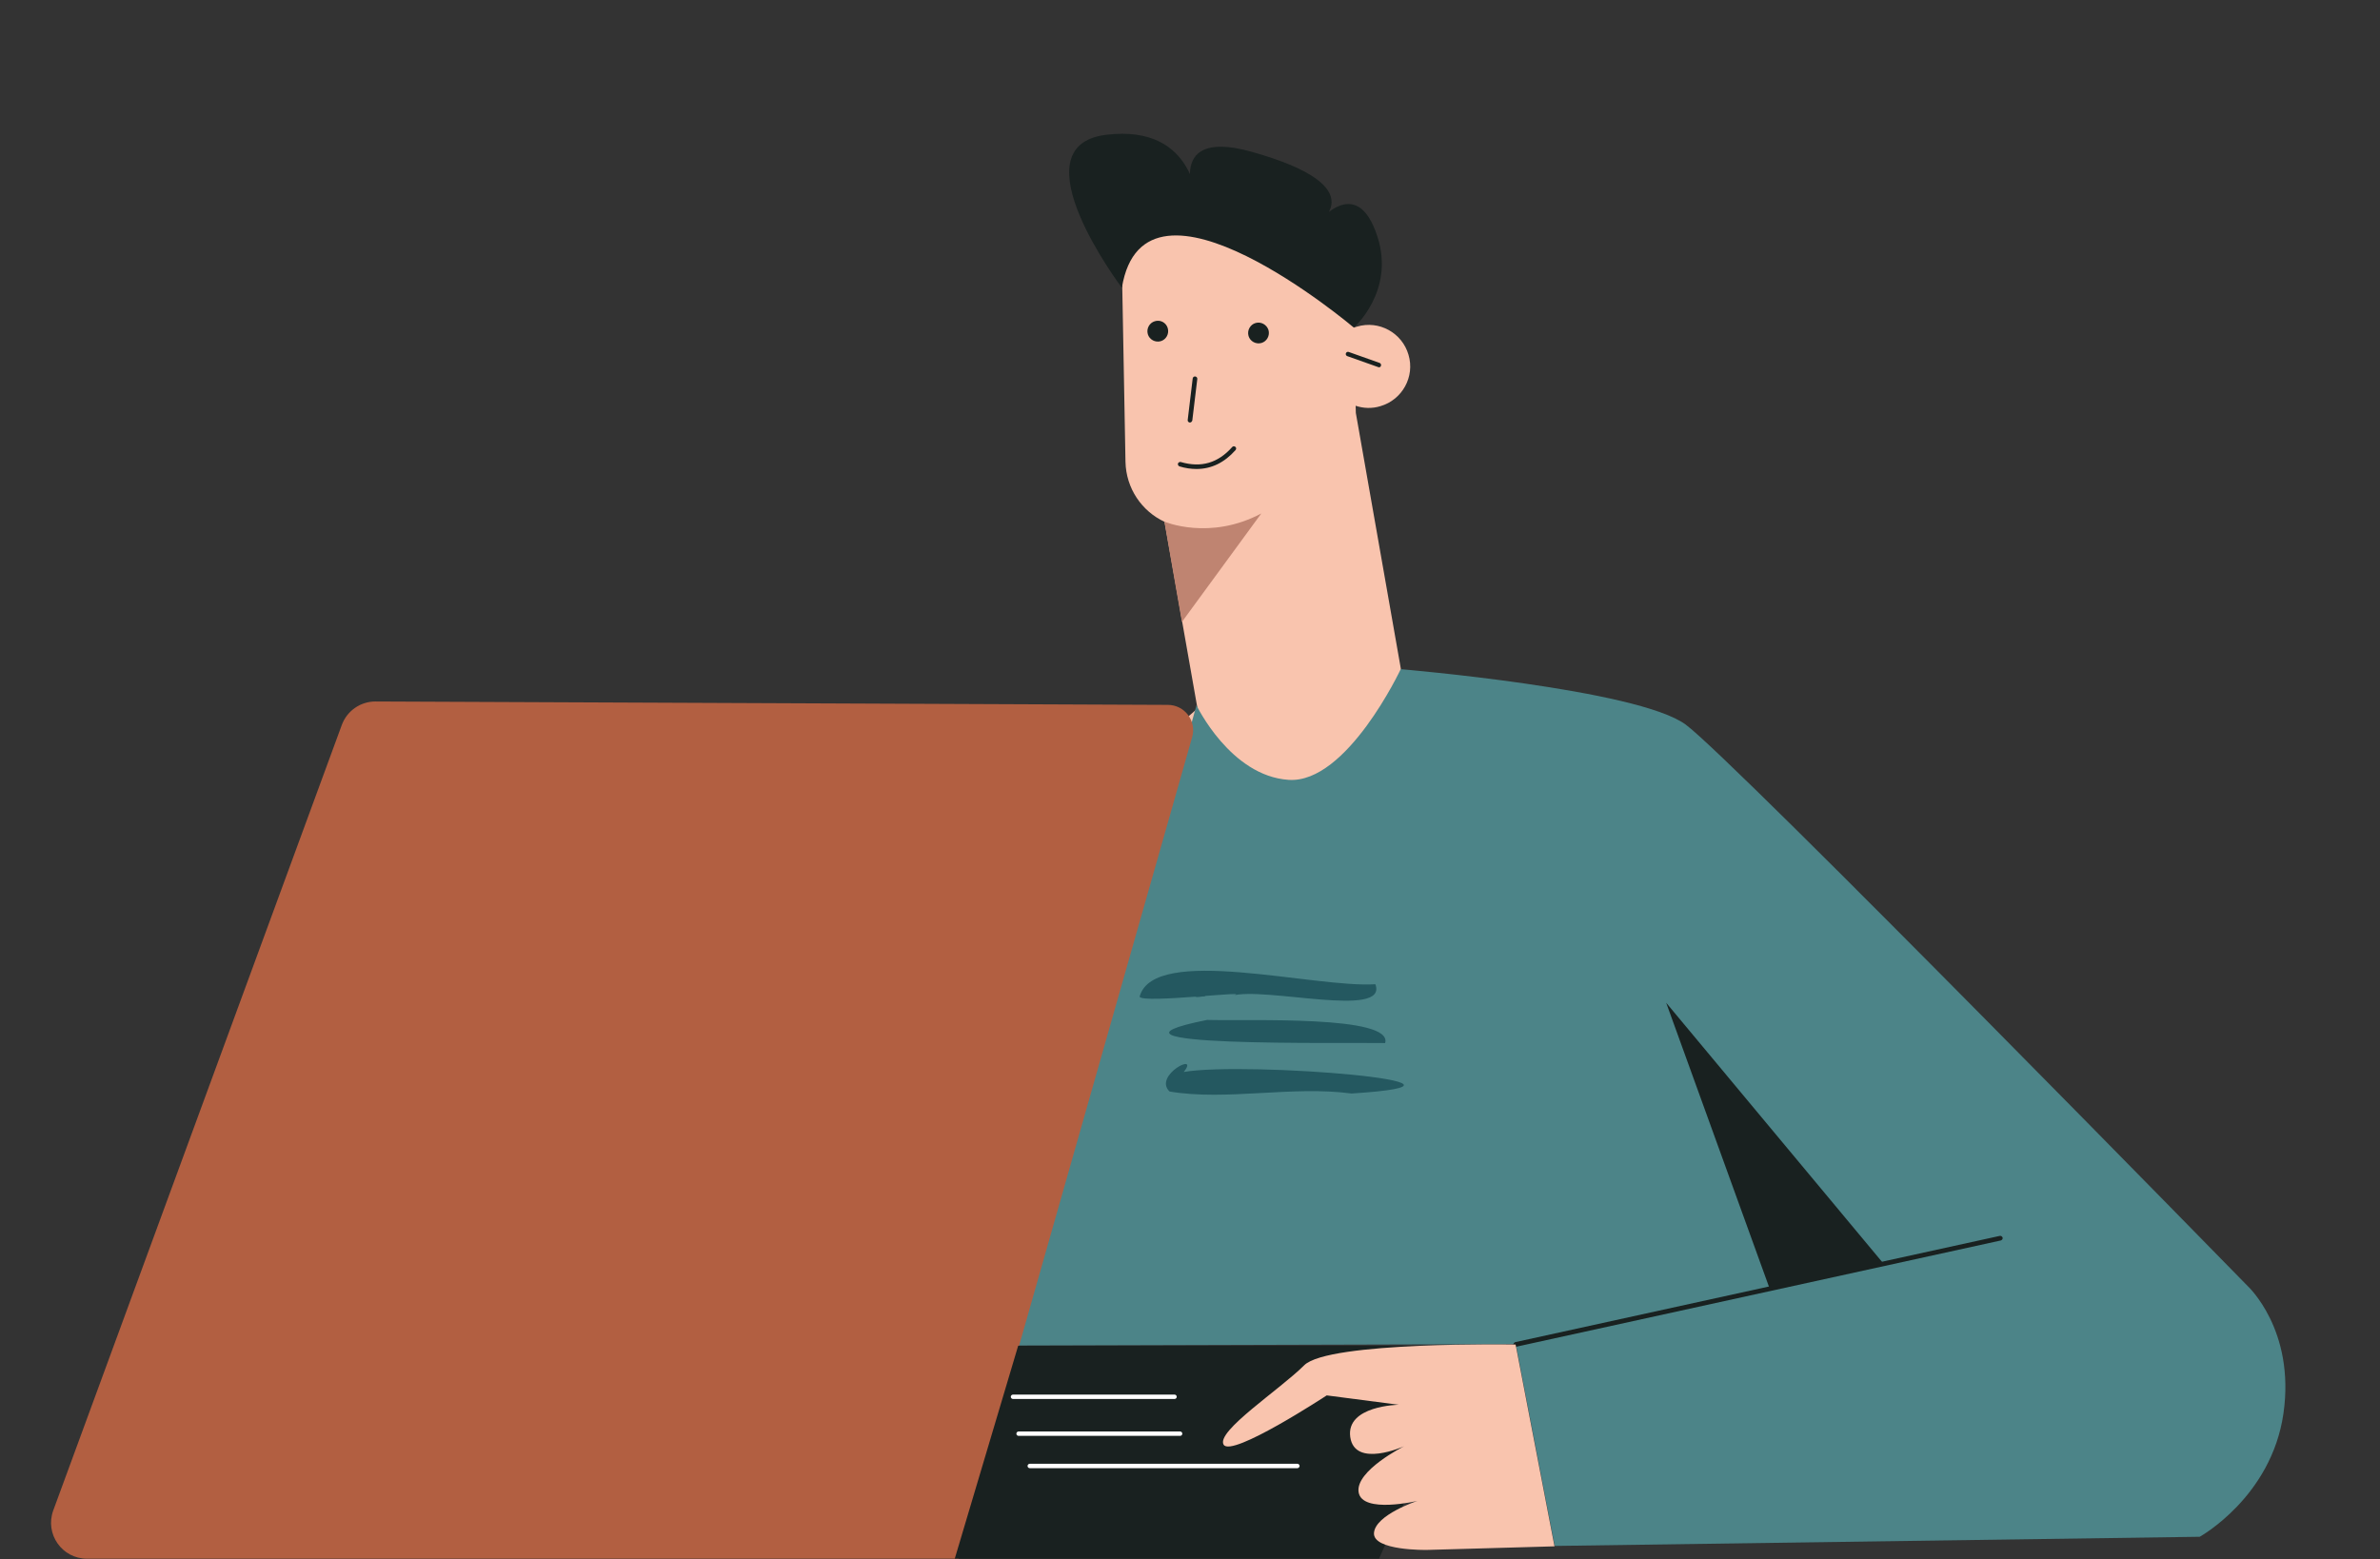 <?xml version="1.0" encoding="utf-8"?>
<!-- Generator: Adobe Illustrator 26.0.2, SVG Export Plug-In . SVG Version: 6.00 Build 0)  -->
<svg version="1.1" id="Layer_1" xmlns="http://www.w3.org/2000/svg" xmlns:xlink="http://www.w3.org/1999/xlink" x="0px" y="0px"
	 viewBox="0 0 1193.3 782" style="enable-background:new 0 0 1193.3 782;" xml:space="preserve">
<rect x="0" y="0" width="1193.3" height="782" fill="#333333" stroke="none"/>
<style type="text/css">
	.st0{fill:#F9C4AE;}
	.st1{fill:#192120;}
	.st2{fill:#BF8471;}
	.st3{fill:#4C8488;}
	.st4{clip-path:url(#SVGID_00000153702976899776920590000001158477425429140888_);}
	.st5{fill:#245860;}
	.st6{fill:#B25F41;}
	.st7{fill:#FFFFFF;}
</style>
<g>
	<g>
		<path class="st0" d="M510.9,433.9l271.2-44l-79.4-52.6l-22.9-130.2l-0.1-3.6c3.9,1.3,8.2,1.5,12.4,0.2c11-3.2,17.4-14.8,14.1-25.8
			c-3.2-11-14.8-17.4-25.8-14.1c-0.5,0.1-1,0.3-1.5,0.5l-0.5-27.6c-0.4-18.8-15.8-33.7-34.6-33.3l-47.9,0.9
			c-18.8,0.4-33.7,15.8-33.3,34.6l1.7,92.7c0.3,13.4,8.2,24.8,19.6,30.1l16.5,93.6L510.9,433.9z"/>
	</g>
	<g>
		<path class="st1" d="M596.6,211.9c0,0-0.1,0-0.1,0c-0.6-0.1-1.1-0.6-1-1.3l2.5-20.8c0.1-0.6,0.6-1.1,1.3-1c0.6,0.1,1.1,0.6,1,1.3
			l-2.5,20.8C597.6,211.5,597.1,211.9,596.6,211.9z"/>
	</g>
	<g>
		<path class="st1" d="M599.9,235.2c-2.7,0-5.6-0.4-8.5-1.3c-0.6-0.2-0.9-0.8-0.8-1.4c0.2-0.6,0.8-0.9,1.4-0.8
			c10.3,3,18.7,0.5,25.8-7.5c0.4-0.5,1.1-0.5,1.6-0.1c0.5,0.4,0.5,1.1,0.1,1.6C613.9,232,607.4,235.2,599.9,235.2z"/>
	</g>
	<g>
		<path class="st1" d="M585.5,164.6c0.8,2.8-0.8,5.7-3.5,6.5c-2.8,0.8-5.7-0.8-6.5-3.5c-0.8-2.8,0.8-5.7,3.5-6.5
			C581.8,160.2,584.7,161.8,585.5,164.6z"/>
	</g>
	<g>
		<path class="st1" d="M636,165.5c0.8,2.8-0.8,5.7-3.5,6.5c-2.8,0.8-5.7-0.8-6.5-3.5c-0.8-2.8,0.8-5.7,3.5-6.5
			C632.3,161.2,635.1,162.8,636,165.5z"/>
	</g>
	<g>
		<path class="st1" d="M691.4,184.2c-0.1,0-0.3,0-0.4-0.1l-15.5-5.5c-0.6-0.2-0.9-0.9-0.7-1.4c0.2-0.6,0.9-0.9,1.4-0.7l15.5,5.5
			c0.6,0.2,0.9,0.9,0.7,1.4C692.3,183.9,691.9,184.2,691.4,184.2z"/>
	</g>
	<g>
		<path class="st2" d="M583.8,261.6c0,0,22.7,9.7,48.6-4.1l-39.8,54.4L583.8,261.6z"/>
	</g>
	<g>
		<path class="st3" d="M599.9,353.7c0,0,17,35.5,46.2,37.4c29.2,2,56.2-55.5,56.2-55.5s118.9,10,142.9,27.8
			c24,17.7,281.7,281.5,281.7,281.5s24,22,18,63.9c-6,42-42,61.9-42,61.9l-323.4,4.6l-19.5-101.2l-249.5,0.7L599.9,353.7z"/>
	</g>
	<g>
		<defs>
			<path id="SVGID_1_" d="M599.9,353.7c0,0,17,35.5,46.2,37.4c29.2,2,56.2-55.5,56.2-55.5s118.9,10,142.9,27.8
				c24,17.7,281.7,281.5,281.7,281.5s24,22,18,63.9c-6,42-42,61.9-42,61.9H861l-10-95.9l-340.6,0L599.9,353.7z"/>
		</defs>
		<clipPath id="SVGID_00000018220647841070529860000006046117827916349582_">
			<use xlink:href="#SVGID_1_"  style="overflow:visible;"/>
		</clipPath>
		<g style="clip-path:url(#SVGID_00000018220647841070529860000006046117827916349582_);">
			<g>
				<path class="st5" d="M593.5,537.6c31.7-5.4,166.5,5.6,84.1,10.8c-29.9-4-62.6,3.8-91.2-1C578,539.3,601.8,527.3,593.5,537.6z"/>
			</g>
			<g>
				<path class="st5" d="M617.5,499.4c14.5-3.3-45.4,4.2-46.1,0.4c7.1-26.2,87.5-4.2,118.2-6.2C696.1,511.1,633.9,494.6,617.5,499.4
					z"/>
			</g>
			<g>
				<path class="st5" d="M605.2,511.5c21.1,0.6,93.3-2.5,89.3,11.6C675,522.7,536.4,525.3,605.2,511.5z"/>
			</g>
			<g>
				<path class="st5" d="M599.1,499.6c1.5,0.2,4.7-1.2,5.2,0.1C602.7,499.5,599.9,500.6,599.1,499.6z"/>
			</g>
		</g>
	</g>
	<g>
		<defs>
			<path id="SVGID_00000115515982169820468120000015350295602869433745_" d="M599.9,353.7c0,0,17,35.5,46.2,37.4
				c29.2,2,56.2-55.5,56.2-55.5s118.9,10,142.9,27.8c24,17.7,281.7,281.5,281.7,281.5s24,22,18,63.9c-6,42-42,61.9-42,61.9H861
				l-10-95.9l-340.6,0L599.9,353.7z"/>
		</defs>
		<clipPath id="SVGID_00000127722178957375715610000001634537595215208861_">
			<use xlink:href="#SVGID_00000115515982169820468120000015350295602869433745_"  style="overflow:visible;"/>
		</clipPath>
	</g>
	<g>
		<path class="st1" d="M759.9,675.4c-0.5,0-1-0.4-1.1-0.9c-0.1-0.6,0.3-1.2,0.9-1.4l243-53.3c0.6-0.1,1.2,0.3,1.4,0.9
			c0.1,0.6-0.3,1.2-0.9,1.4l-243,53.3C760.1,675.4,760,675.4,759.9,675.4z"/>
	</g>
	<g>
		<path class="st6" d="M480.6,781.7h-437c-12.5,0-21.2-12.4-16.9-24.2l144.7-394c2.6-7,9.3-11.7,16.8-11.7l397.3,1.7
			c8.5,0,14.6,8.1,12.2,16.3L480.6,781.7z"/>
	</g>
	<g>
		<polygon class="st1" points="510.5,674.9 739.5,674.9 691.4,781.7 478.7,781.7 		"/>
	</g>
	<g>
		<polygon class="st1" points="835.4,502.9 887.3,646.3 944.6,634 		"/>
	</g>
	<g>
		<path class="st1" d="M562.5,144.3c0,0-53.8-71.1-7.9-76.7c45.9-5.6,45.9,36.4,45.9,36.4s-18.9-40.6,26.6-28
			c65.2,18.1,32.2,37.3,32.2,37.3s20.7-28.1,31.4,5.6c8.7,27.2-11.9,45.4-11.9,45.4S573.8,75.3,562.5,144.3z"/>
	</g>
	<g>
		<path class="st0" d="M759.9,674.3c0,0-93.9-1.7-106,10.4s-44.3,33.1-40.4,39.8c3.9,6.7,51.7-24.7,51.7-24.7l36.1,4.7
			c0,0-26.5,0.4-24.3,16.2c2.3,15.8,27,4.6,27,4.6s-24.6,12.3-22.8,23.1c1.8,10.9,29.5,4.3,29.5,4.3s-21,6.9-21.8,16
			c-0.8,9.1,26.5,8.6,26.5,8.6l64-1.8L759.9,674.3z"/>
	</g>
	<g>
		<path class="st7" d="M588.9,701.6h-81c-0.6,0-1.1-0.5-1.1-1.1c0-0.6,0.5-1.1,1.1-1.1h81c0.6,0,1.1,0.5,1.1,1.1
			C590,701.1,589.5,701.6,588.9,701.6z"/>
	</g>
	<g>
		<path class="st7" d="M591.7,720.1h-81c-0.6,0-1.1-0.5-1.1-1.1c0-0.6,0.5-1.1,1.1-1.1h81c0.6,0,1.1,0.5,1.1,1.1
			C592.8,719.6,592.3,720.1,591.7,720.1z"/>
	</g>
	<g>
		<path class="st7" d="M650.5,736.3H516.3c-0.6,0-1.1-0.5-1.1-1.1c0-0.6,0.5-1.1,1.1-1.1h134.2c0.6,0,1.1,0.5,1.1,1.1
			C651.6,735.7,651.1,736.3,650.5,736.3z"/>
	</g>
</g>
</svg>
